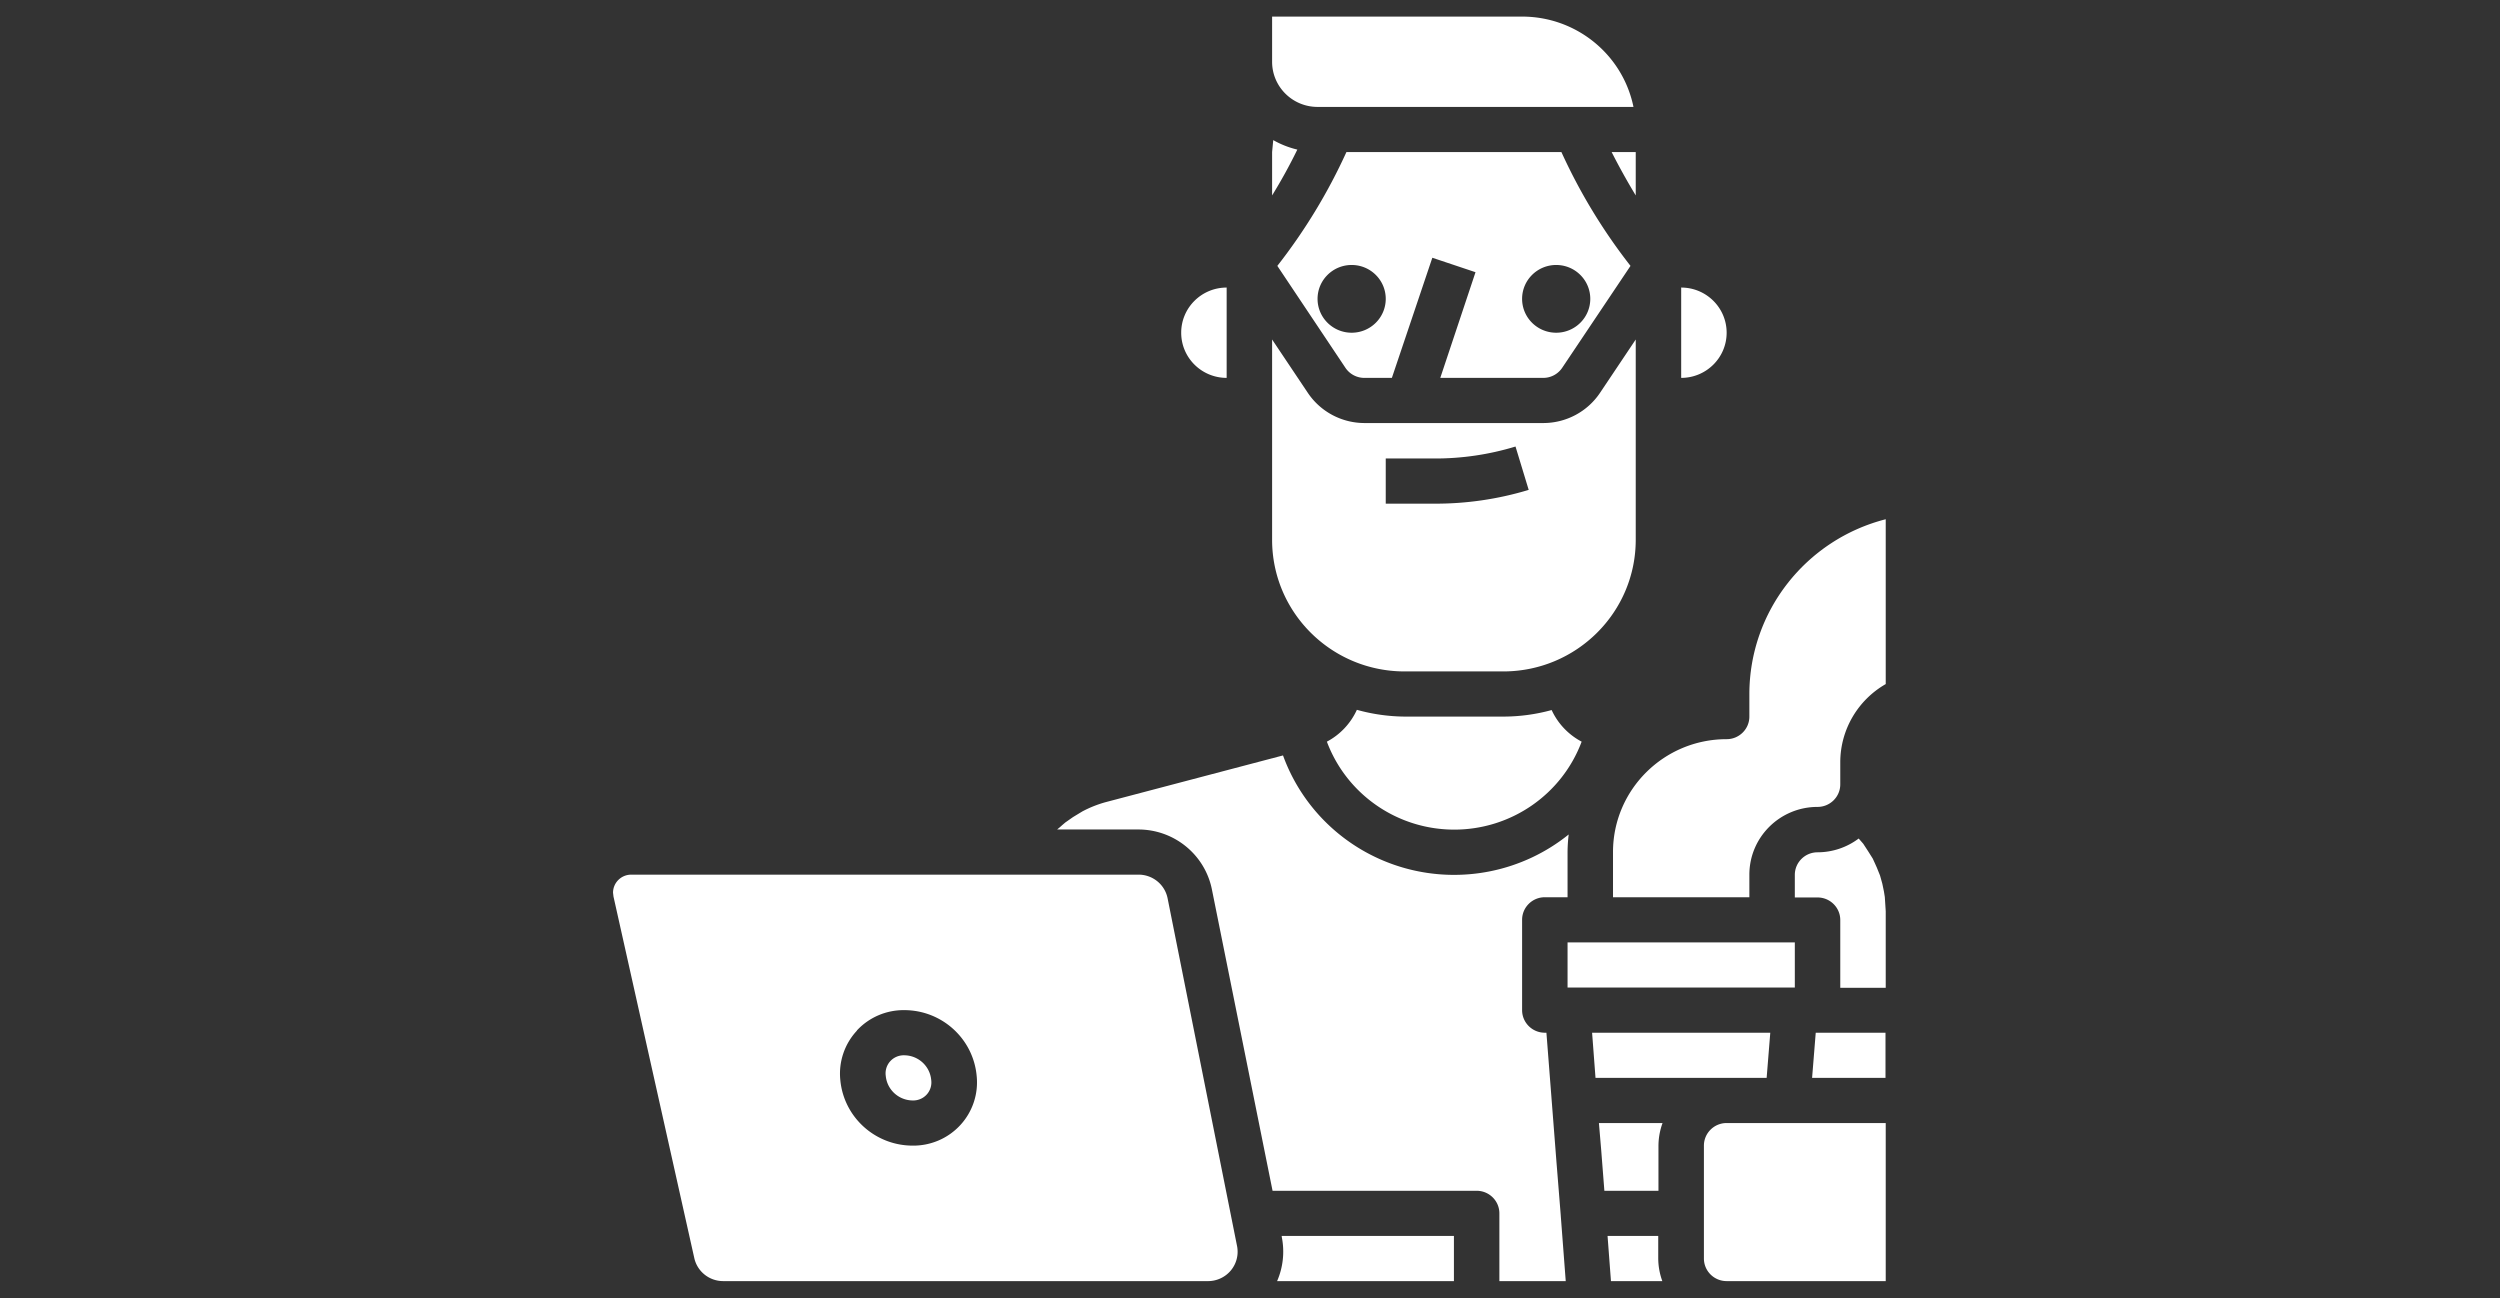 <svg xmlns="http://www.w3.org/2000/svg" xml:space="preserve" width="1500" height="779" viewBox="0 0 1500 779" data-version="1" data-id="lg_NAYwhcVeCRZ3APELef"><rect x="0" y="0" width="1500" height="779" fill="#333333" stroke="none"/><g id="outer-wrapper" data-padding="20" transform="matrix(1,0,0,1,0,0)"><g id="inner-wrapper" transform="matrix(0.974,0,0,0.974,10,9.936)"><path fill="#fff" d="M745.372 222.58V166.94C729.908 166.94 717.372 179.395 717.372 194.76S729.908 222.58 745.372 222.58M915.892 431.23H855.132A112.7 112.7 0 0 1 825.592 427.057A41.84 41.84 0 0 1 807.112 446.67C819.305 479.248 850.6 500.86 885.582 500.86S951.859 479.248 964.052 446.67A41.84 41.84 0 0 1 945.572 427.196A112.7 112.7 0 0 1 915.892 431.23M1053.372 194.76C1053.372 179.395 1040.836 166.94 1025.372 166.94V222.58C1040.836 222.58 1053.372 210.125 1053.372 194.76M551.892 667.7A11.24 11.24 0 0 0 560.572 664.083A11.08 11.08 0 0 0 563.372 655.042C562.584 646.532 555.453 639.987 546.852 639.88A11.24 11.24 0 0 0 538.172 643.497A11.08 11.08 0 0 0 535.372 652.538C536.16 661.048 543.291 667.593 551.892 667.7M774.072 76.108L773.372 83.48V110.187Q781.772 96.555 788.912 81.95A56.2 56.2 0 0 1 774.072 76.108M801.372 55.66H995.972L995.832 54.965C988.902 22.905 960.375 0.01 927.372 0.02H773.372V27.84C773.372 43.205 785.908 55.66 801.372 55.66M854.992 403.41H915.752C960.829 403.41 997.372 367.102 997.372 322.315V198.933L975.392 231.761C967.605 243.407 954.465 250.405 940.392 250.4H830.352C816.279 250.405 803.139 243.407 795.352 231.76L773.372 198.933V322.315C773.372 367.102 809.915 403.41 854.992 403.41M843.372 272.239H873.052A169 169 0 0 0 923.312 264.866L931.432 291.574A197.2 197.2 0 0 1 873.052 300.059H843.372ZM997.372 83.48H982.532Q989.532 97.25 997.372 110.187Z "></path><path fill="#fff" d="M417.492 765.07C419.432 773.198 426.724 778.948 435.132 778.98H734.172A18.25 18.25 0 0 0 748.012 772.35A18 18 0 0 0 751.812 757.559L708.972 543.065C707.236 534.614 699.733 528.557 691.052 528.599H378.572C372.386 528.599 367.372 533.581 367.372 539.727L367.652 542.092ZM517.592 624.579C525.155 616.443 535.846 611.889 546.992 612.06C570.071 612.18 589.281 629.702 591.372 652.538A38.8 38.8 0 0 1 581.338 682.83C573.795 691.042 563.08 695.66 551.892 695.52C528.76 695.47 509.468 677.931 507.372 655.042A38.8 38.8 0 0 1 517.592 624.718M1053.372 681.61C1045.64 681.61 1039.372 687.838 1039.372 695.52V765.07C1039.372 772.752 1045.64 778.98 1053.372 778.98H1151.372V681.61ZM1108.252 625.97L1106.012 653.79H1151.232V625.97ZM913.372 222.58H940.392A14.03 14.03 0 0 0 952.012 216.46L994.152 153.586A347.3 347.3 0 0 1 951.592 83.48H819.152A347.3 347.3 0 0 1 776.592 153.586L818.592 216.46A14.03 14.03 0 0 0 830.352 222.58H847.152L872.072 148.579L898.672 157.481L876.972 222.58ZM948.372 153.03C959.97 153.03 969.372 162.372 969.372 173.895S959.97 194.76 948.372 194.76S927.372 185.418 927.372 173.895S936.774 153.03 948.372 153.03M822.372 194.76C810.774 194.76 801.372 185.418 801.372 173.895S810.774 153.03 822.372 153.03S843.372 162.372 843.372 173.895S833.97 194.76 822.372 194.76M1011.232 751.16H980.012L982.112 778.98H1013.752A41.5 41.5 0 0 1 1011.232 765.07ZM1067.372 417.32V431.23C1067.372 438.912 1061.104 445.14 1053.372 445.14C1014.712 445.14 983.372 476.279 983.372 514.69V542.51H1067.372V528.6C1067.372 505.553 1086.176 486.87 1109.372 486.87C1117.104 486.87 1123.372 480.642 1123.372 472.96V459.05C1123.492 439.292 1134.15 421.079 1151.372 411.2V309.657C1101.952 322.335 1067.41 366.607 1067.372 417.32M1150.252 538.893L1149.272 534.164L1147.872 529.156L1145.912 524.288L1144.792 521.784L1143.392 518.724L1140.592 514.273L1137.512 509.543L1134.712 506.344A42.18 42.18 0 0 1 1109.372 514.829C1101.64 514.829 1095.372 521.057 1095.372 528.739V542.649H1109.372C1117.104 542.649 1123.372 548.877 1123.372 556.559V598.289H1151.372V551.135L1150.812 542.372ZM1078.012 653.79L1080.252 625.97H970.492L972.592 653.79ZM1011.372 723.34V695.52A41.5 41.5 0 0 1 1013.892 681.61H974.692L976.092 698.163L978.052 723.34Z "></path><path fill="#fff" d="M736.272 537.642L773.652 723.34H899.372C907.104 723.34 913.372 729.568 913.372 737.25V778.98H954.252L951.172 738.502V738.362L948.512 705.257L942.352 625.97H941.372C933.64 625.97 927.372 619.742 927.372 612.06V556.42C927.372 548.738 933.64 542.51 941.372 542.51H955.372V514.69C955.402 511.063 955.635 507.441 956.072 503.84C927.899 526.57 890.388 534.33 855.426 524.657C820.465 514.985 792.387 489.081 780.092 455.155L671.312 483.81A70.3 70.3 0 0 0 656.472 489.652L650.732 493.13L645.972 496.468L644.012 498.138L642.612 499.389L640.932 500.78H691.052C713.032 500.815 731.942 516.231 736.272 537.642 "></path><path fill="#fff" d="M1095.372 570.33H955.372V598.15H1095.372ZM885.372 778.98V751.16H779.252L779.392 752.134A45.63 45.63 0 0 1 776.452 778.98Z "></path></g><rect width="784" height="779" x="358" y="0" id="space-saver" fill="transparent" stroke="transparent"></rect></g></svg>